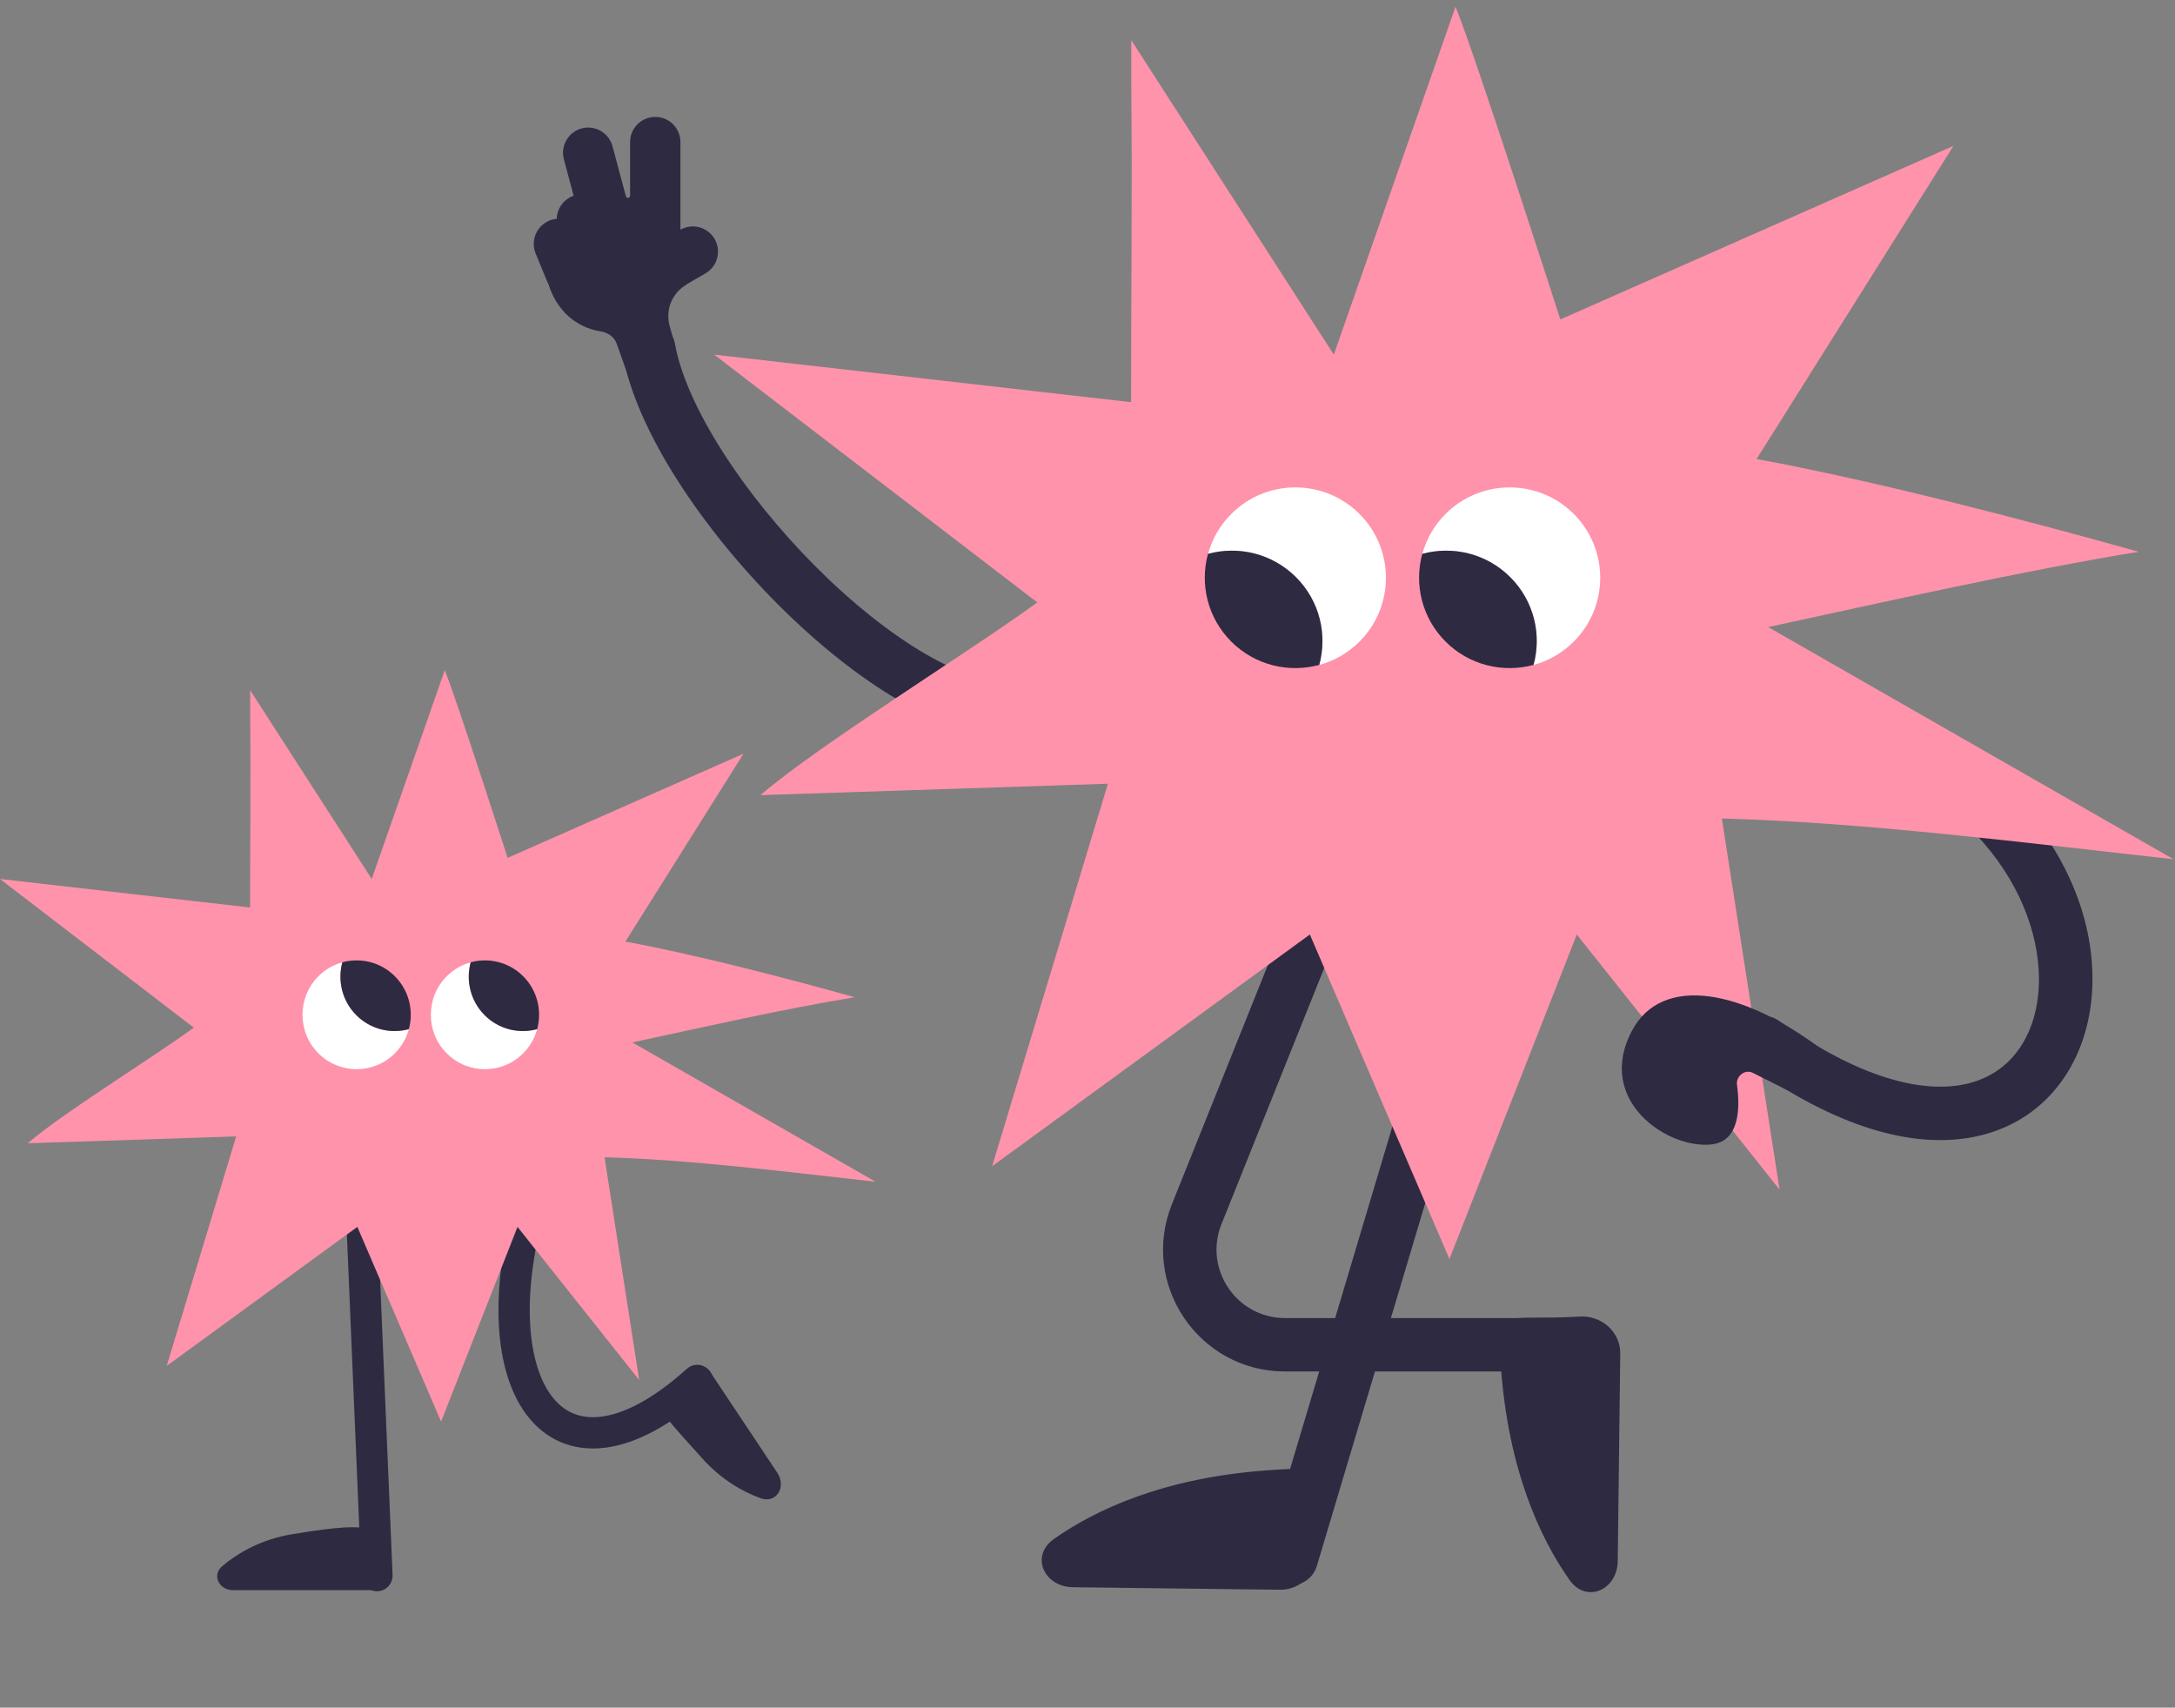 <svg width="214" height="168" viewBox="0 0 214 168" fill="none" xmlns="http://www.w3.org/2000/svg">
<rect x="0" y="0" width="214" height="168" fill="#808080" stroke="none"/>
<path fill-rule="evenodd" clip-rule="evenodd" d="M103.052 69.541C102.911 68.097 101.625 67.041 100.181 67.183C97.911 67.405 94.818 66.507 91.178 64.408C87.608 62.349 83.824 59.315 80.286 55.773C76.753 52.238 73.531 48.263 71.058 44.376C68.563 40.453 66.936 36.782 66.413 33.839C66.159 32.41 64.795 31.458 63.366 31.712C61.938 31.965 60.985 33.329 61.239 34.758C61.932 38.654 63.95 42.992 66.624 47.196C69.321 51.436 72.791 55.707 76.569 59.488C80.341 63.263 84.485 66.614 88.553 68.96C92.552 71.266 96.809 72.794 100.694 72.412C102.138 72.27 103.194 70.985 103.052 69.541Z" fill="#2E2A42"/>
<path d="M64.471 11.503C65.839 11.503 66.948 12.612 66.948 13.98V22.6C68.13 21.929 69.633 22.337 70.314 23.516C70.998 24.701 70.592 26.215 69.408 26.899L67.554 27.968L67.561 27.99C66.133 28.804 65.442 30.486 65.886 32.069L66.412 33.945L62.882 39.996L60.672 33.802C60.435 33.137 59.802 32.714 59.105 32.602C56.66 32.21 54.803 30.571 53.975 27.992C53.934 27.916 53.895 27.837 53.862 27.755L52.703 24.94C52.182 23.675 52.785 22.227 54.05 21.706C54.289 21.608 54.534 21.549 54.779 21.528C54.805 20.517 55.453 19.6 56.441 19.257L55.48 15.668C55.126 14.347 55.91 12.988 57.231 12.634C58.552 12.28 59.91 13.065 60.264 14.386L61.584 19.312C61.648 19.547 61.994 19.502 61.995 19.258V13.98C61.995 12.612 63.103 11.503 64.471 11.503Z" fill="#2E2A42"/>
<path fill-rule="evenodd" clip-rule="evenodd" d="M178.689 70.474C179.12 69.089 180.592 68.314 181.978 68.745C200.359 74.456 207.878 89.423 205.432 100.489C204.194 106.09 200.324 110.658 194.153 111.859C188.152 113.027 180.594 110.888 171.967 104.701C170.788 103.856 170.518 102.214 171.363 101.035C172.209 99.856 173.85 99.586 175.03 100.431C183.078 106.204 189.157 107.478 193.149 106.701C196.969 105.958 199.446 103.224 200.301 99.355C202.042 91.48 196.736 78.832 180.419 73.763C179.033 73.332 178.259 71.86 178.689 70.474Z" fill="#2E2A42"/>
<path d="M159.17 153.574L159.419 133.171C159.445 131.046 157.585 129.399 155.464 129.525C147.5 129.995 147.23 128.333 147.668 134.413C148.403 144.634 151.54 151.341 154.428 155.44C156.074 157.776 159.135 156.431 159.17 153.574Z" fill="#2E2A42"/>
<path fill-rule="evenodd" clip-rule="evenodd" d="M120.183 120.425C118.407 124.851 121.666 129.671 126.436 129.671L153.861 129.671C155.312 129.671 156.489 130.847 156.489 132.298C156.489 133.749 155.312 134.925 153.861 134.925L126.436 134.925C117.946 134.925 112.145 126.346 115.307 118.468L127.967 86.916C128.508 85.57 130.037 84.916 131.384 85.456C132.731 85.997 133.384 87.527 132.844 88.873L120.183 120.425Z" fill="#2E2A42"/>
<path d="M105.558 156.15L125.96 156.399C128.085 156.425 129.732 154.566 129.607 152.444C129.137 144.481 130.798 144.211 124.718 144.648C114.498 145.384 107.79 148.52 103.691 151.408C101.355 153.054 102.7 156.115 105.558 156.15Z" fill="#2E2A42"/>
<path fill-rule="evenodd" clip-rule="evenodd" d="M126.292 155.839C127.682 156.254 129.146 155.464 129.561 154.074L148.654 90.168C149.069 88.777 148.279 87.314 146.889 86.898C145.498 86.483 144.035 87.273 143.619 88.663L124.526 152.57C124.111 153.96 124.901 155.424 126.292 155.839Z" fill="#2E2A42"/>
<path d="M111.308 3.954L131.237 34.888L143.21 0.66C145.029 5.043 153.524 31.425 153.524 31.425L192.203 14.351L172.833 45.157C184.267 47.259 199.239 51.142 210.432 54.285C199.199 56.106 185.106 59.289 173.973 61.691L213.85 84.53C199.818 82.988 183.527 80.887 169.415 80.526L175.092 117.037L155.143 91.936L142.61 123.863L128.878 91.936L97.615 114.735L109.009 77.103L74.828 78.224C80.485 73.32 95.559 64.03 102.056 59.266L70.271 34.888L111.288 39.566C111.288 29.678 111.408 18.446 111.308 8.558V3.954Z" fill="#FF93AB"/>
<path d="M118.86 54.492C121.844 53.68 125.168 54.443 127.512 56.782C129.855 59.121 130.62 62.439 129.806 65.417C131.252 65.023 132.617 64.26 133.753 63.127C137.232 59.655 137.232 54.026 133.753 50.554C130.274 47.082 124.633 47.082 121.154 50.554C120.019 51.687 119.254 53.05 118.86 54.492Z" fill="white"/>
<path d="M118.855 54.489C121.838 53.676 125.163 54.44 127.507 56.779C129.85 59.117 130.615 62.435 129.802 65.413C126.818 66.225 123.493 65.462 121.149 63.123C118.806 60.784 118.041 57.467 118.855 54.489Z" fill="#2E2A42"/>
<path d="M142.238 50.554C145.717 47.082 151.358 47.082 154.837 50.554C158.316 54.026 158.316 59.655 154.837 63.127C153.701 64.26 152.336 65.023 150.89 65.417C151.704 62.439 150.939 59.121 148.595 56.782C146.252 54.443 142.928 53.68 139.944 54.492C140.338 53.05 141.103 51.687 142.238 50.554Z" fill="white"/>
<path d="M139.94 54.489C142.923 53.676 146.248 54.44 148.592 56.779C150.935 59.117 151.7 62.435 150.887 65.412C147.903 66.225 144.578 65.462 142.234 63.123C139.891 60.784 139.126 57.467 139.94 54.489Z" fill="#2E2A42"/>
<path d="M176.04 107.346L179.587 103.504C171.527 97.264 163.53 95.846 160.58 101.387C156.893 108.314 164.171 113.118 168.455 112.58C171.041 112.256 171.254 109.293 170.904 106.725C170.785 105.854 171.714 105.14 172.486 105.559L176.04 107.346Z" fill="#2E2A42"/>
<path fill-rule="evenodd" clip-rule="evenodd" d="M37.153 156.545C38.002 156.509 38.662 155.792 38.626 154.943L37.005 116.57C36.969 115.721 36.252 115.061 35.403 115.097C34.553 115.133 33.894 115.851 33.93 116.7L35.551 155.073C35.587 155.922 36.304 156.581 37.153 156.545Z" fill="#2E2A42"/>
<path d="M22.914 156.436L37.368 156.436C37.845 156.436 38.23 156.042 38.221 155.565C38.116 150.022 37.641 149.486 28.779 150.931C25.683 151.437 23.406 152.781 21.87 154.075C20.822 154.958 21.543 156.436 22.914 156.436Z" fill="#2E2A42"/>
<path fill-rule="evenodd" clip-rule="evenodd" d="M59.469 142.435C62.551 142.071 65.987 140.241 69.637 136.952C70.268 136.383 70.319 135.41 69.75 134.779C69.181 134.147 68.208 134.097 67.576 134.666C64.159 137.745 61.299 139.12 59.108 139.378C57.027 139.624 55.433 138.883 54.265 137.329C53.036 135.693 52.222 133.064 52.131 129.544C52.041 126.051 52.669 121.812 54.177 117.105C54.436 116.295 53.99 115.429 53.181 115.17C52.372 114.91 51.505 115.356 51.246 116.166C49.655 121.132 48.954 125.718 49.054 129.624C49.154 133.503 50.051 136.846 51.804 139.178C53.617 141.59 56.276 142.811 59.469 142.435Z" fill="#2E2A42"/>
<path d="M76.485 144.899L69.921 135.041C69.596 134.553 68.926 134.44 68.445 134.775C63.824 138.002 63.175 136.898 69.124 143.508C70.982 145.572 73.046 146.74 74.826 147.392C76.383 147.962 77.404 146.279 76.485 144.899Z" fill="#2E2A42"/>
<path d="M24.618 67.912L36.575 86.472L43.759 65.935C44.85 68.566 49.947 84.395 49.947 84.395L73.154 74.15L61.533 92.634C68.393 93.895 77.376 96.225 84.092 98.11C77.352 99.203 68.897 101.113 62.217 102.554L86.143 116.257C77.724 115.333 67.949 114.071 59.482 113.855L62.888 135.762L50.919 120.701L43.399 139.857L35.16 120.701L16.402 134.38L23.238 111.802L2.73 112.474C6.124 109.532 15.168 103.958 19.066 101.099L-0.005 86.472L24.606 89.279C24.606 83.347 24.677 76.607 24.618 70.674V67.912Z" fill="#FF93AB"/>
<path d="M51.482 103.62C49.402 105.71 46.029 105.71 43.949 103.62C41.869 101.531 41.869 98.143 43.949 96.053C44.628 95.371 45.445 94.912 46.309 94.675C45.822 96.467 46.28 98.464 47.681 99.871C49.082 101.279 51.07 101.738 52.854 101.25C52.618 102.118 52.161 102.938 51.482 103.62Z" fill="white"/>
<path d="M52.853 101.246C51.069 101.735 49.081 101.275 47.68 99.868C46.279 98.46 45.822 96.463 46.308 94.671C48.092 94.182 50.08 94.642 51.481 96.049C52.883 97.457 53.34 99.454 52.853 101.246Z" fill="#2E2A42"/>
<path d="M38.856 103.62C36.776 105.71 33.403 105.71 31.323 103.62C29.243 101.531 29.243 98.143 31.323 96.053C32.002 95.371 32.819 94.912 33.683 94.675C33.196 96.467 33.654 98.464 35.055 99.871C36.456 101.279 38.444 101.738 40.227 101.25C39.992 102.118 39.535 102.938 38.856 103.62Z" fill="white"/>
<path d="M40.228 101.246C38.444 101.735 36.456 101.275 35.055 99.868C33.654 98.46 33.197 96.463 33.683 94.671C35.467 94.182 37.455 94.642 38.856 96.049C40.258 97.457 40.715 99.454 40.228 101.246Z" fill="#2E2A42"/>
</svg>
